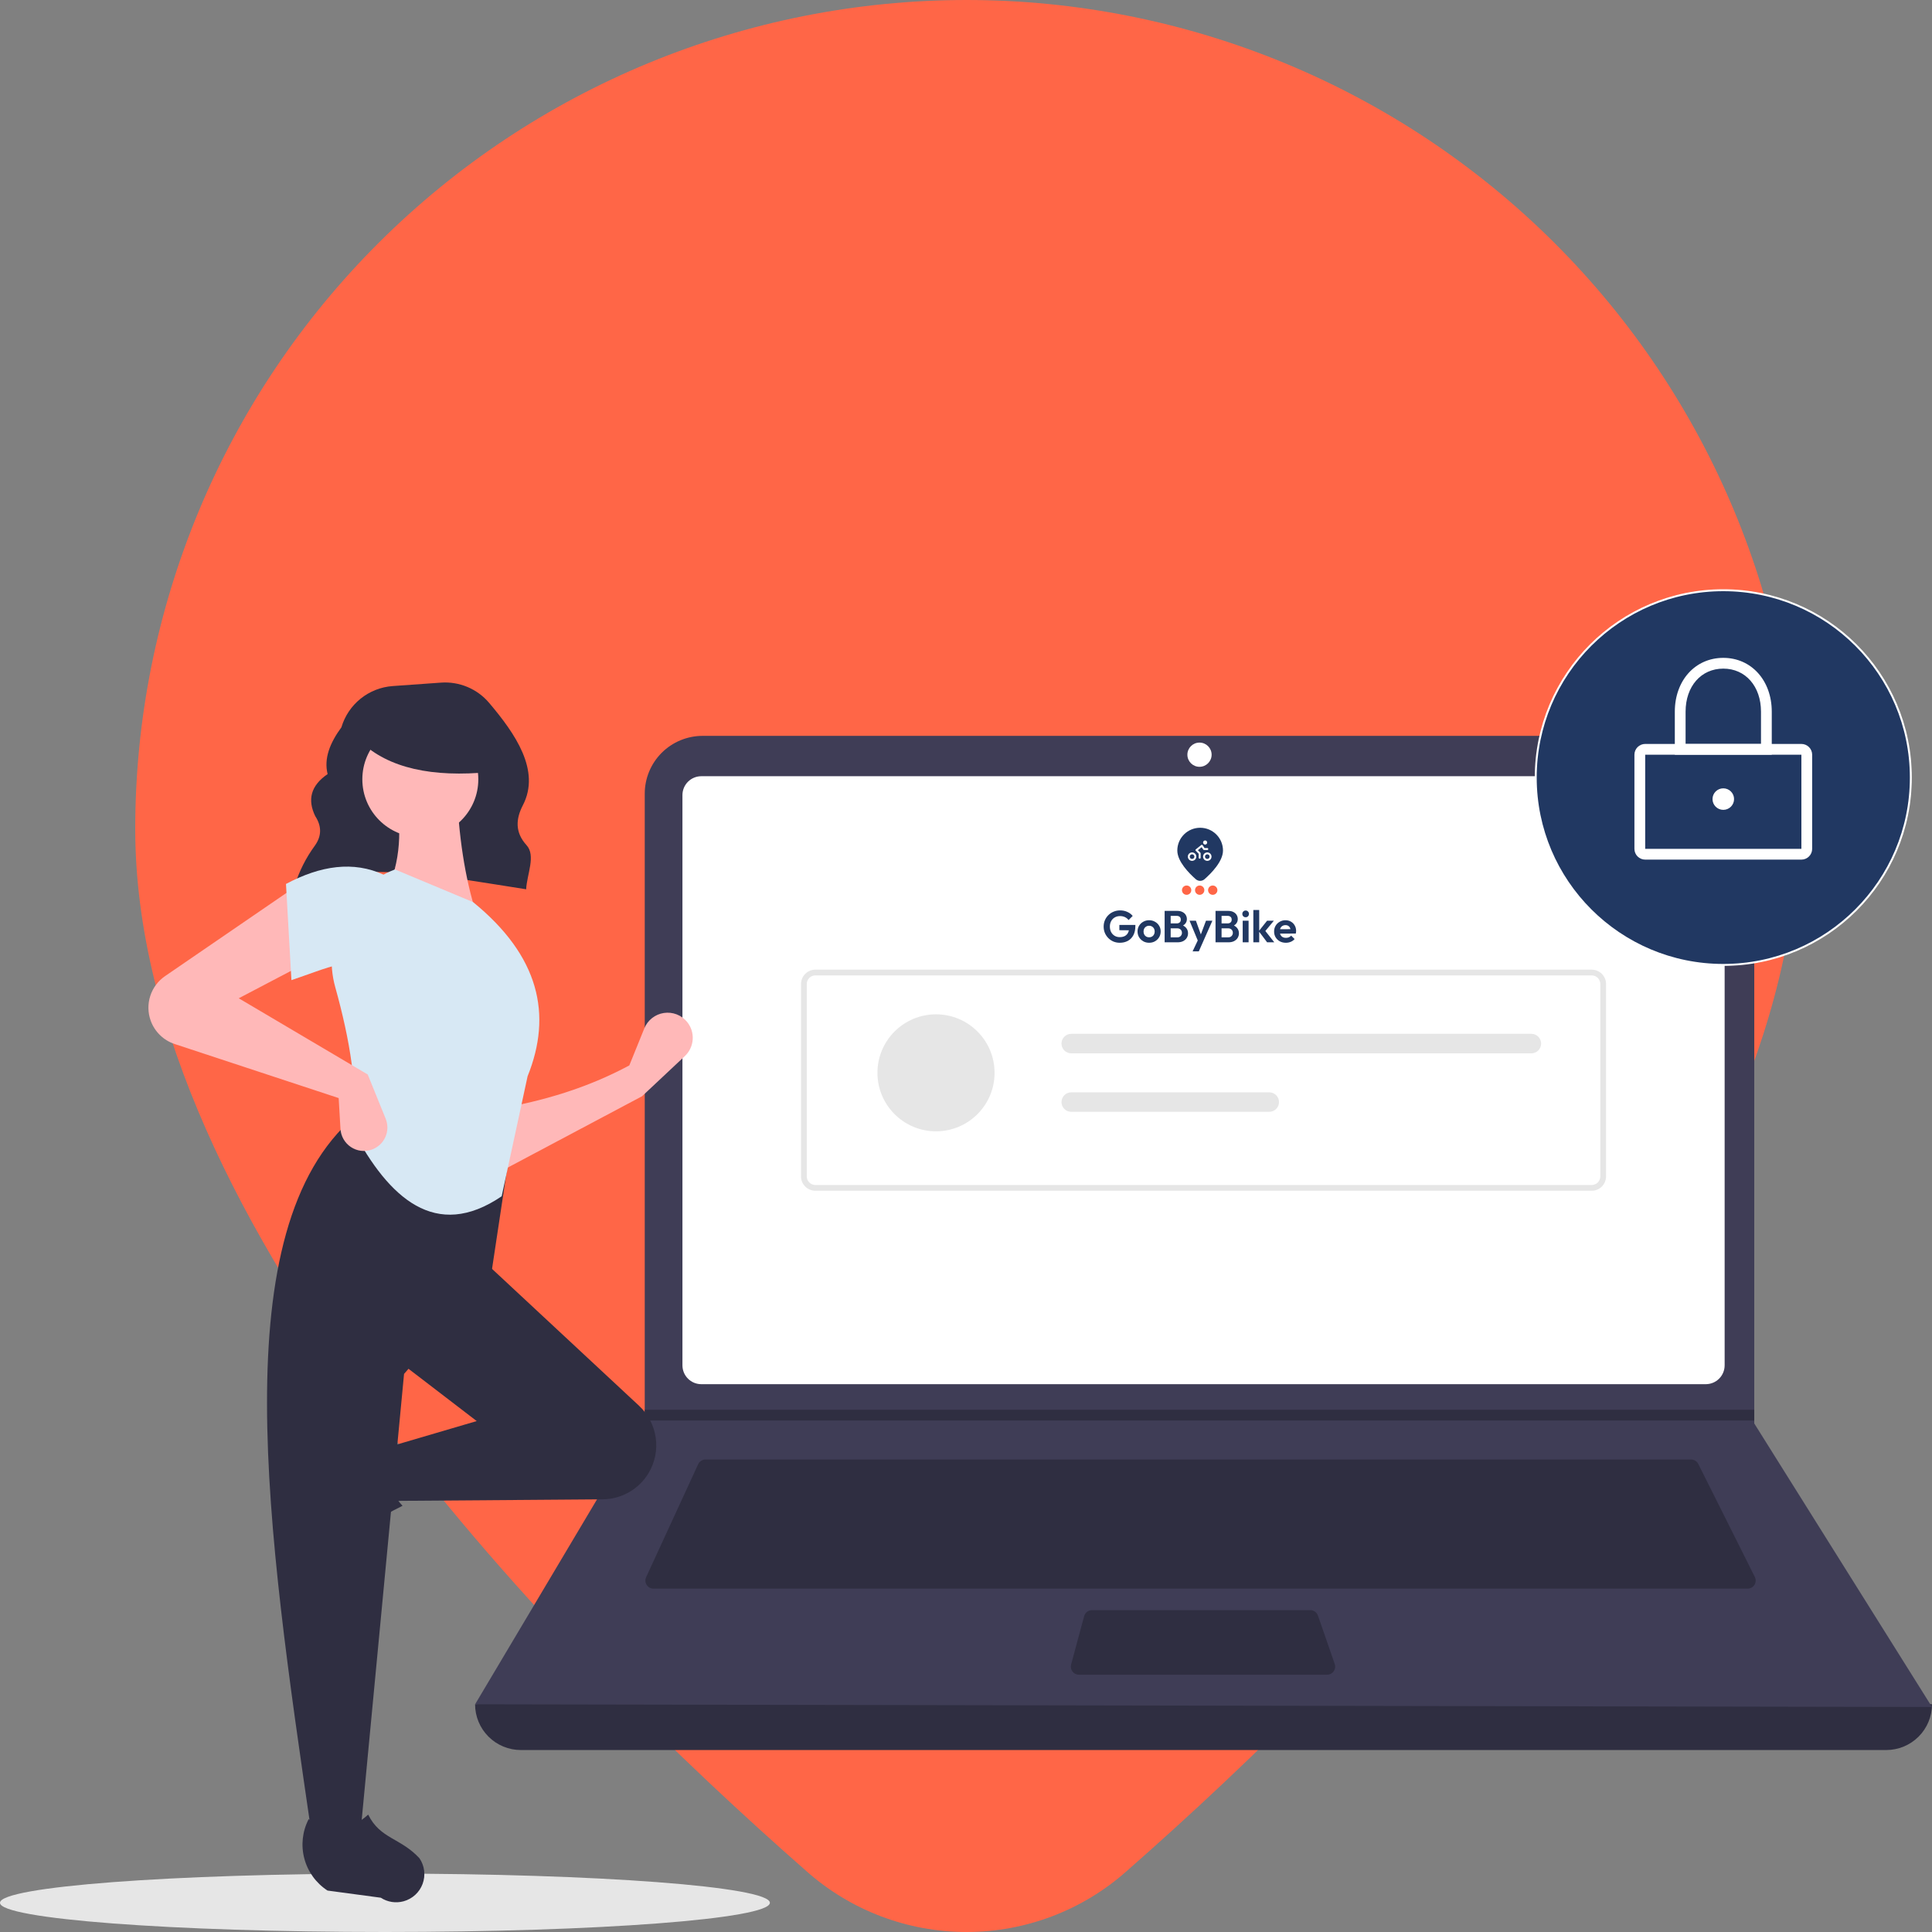 <svg width="1000" height="1000" viewBox="0 0 1000 1000" fill="none" xmlns="http://www.w3.org/2000/svg">
<rect x="0" y="0" width="1000" height="1000" fill="#808080" stroke="none"/>
<g clip-path="url(#clip0_301_1466)">
<path d="M583.171 968.475C708.165 858.785 930.544 634.686 930.544 429.035C930.544 315.248 885.212 206.121 804.52 125.661C723.829 45.202 614.387 0 500.272 0C386.157 0 276.715 45.202 196.024 125.661C115.332 206.121 70 315.248 70 429.035C70 634.686 292.307 858.785 417.373 968.475C440.186 988.779 469.694 1000 500.272 1000C530.85 1000 560.359 988.779 583.171 968.475Z" fill="#FF6647"/>
<path d="M199.243 1000C309.282 1000 398.487 993.232 398.487 984.884C398.487 976.536 309.282 969.768 199.243 969.768C89.204 969.768 0 976.536 0 984.884C0 993.232 89.204 1000 199.243 1000Z" fill="#E6E6E6"/>
<path d="M152.299 459.208C186.973 444.476 230.161 453.81 272.338 460.289C272.73 452.443 277.488 442.895 272.504 437.422C266.45 430.772 267.007 423.786 270.65 416.759C279.967 398.789 266.619 379.669 253.142 363.771C250.104 360.196 246.265 357.386 241.937 355.572C237.608 353.757 232.912 352.987 228.23 353.326L203.264 355.107C197.189 355.541 191.392 357.817 186.647 361.632C181.903 365.447 178.438 370.618 176.716 376.454V376.454C170.755 384.553 167.564 392.629 169.573 400.663C160.644 406.758 159.144 414.116 163.156 422.41C166.558 427.633 166.522 432.716 163.001 437.659C158.377 443.961 154.836 450.988 152.522 458.452L152.299 459.208Z" fill="#2F2E41"/>
<path d="M976.304 905.816H269.599C263.314 905.816 257.287 903.322 252.843 898.883C248.399 894.444 245.902 888.423 245.902 882.146C502.083 852.405 753.449 852.405 1000 882.146C1000 888.423 997.504 894.444 993.06 898.883C988.616 903.322 982.589 905.816 976.304 905.816Z" fill="#2F2E41"/>
<path d="M1000 883.538L245.902 882.146L333.3 735.249L333.718 734.552V410.808C333.718 406.878 334.492 402.987 335.997 399.356C337.503 395.726 339.709 392.427 342.491 389.649C345.272 386.87 348.575 384.666 352.209 383.162C355.844 381.659 359.739 380.885 363.673 380.885H878.049C881.982 380.885 885.878 381.659 889.512 383.162C893.147 384.666 896.449 386.87 899.231 389.649C902.012 392.427 904.219 395.726 905.724 399.356C907.229 402.987 908.004 406.878 908.003 410.808V736.78L1000 883.538Z" fill="#3F3D56"/>
<path d="M362.99 401.771C360.403 401.774 357.923 402.802 356.093 404.629C354.264 406.456 353.235 408.934 353.232 411.518V706.705C353.235 709.289 354.264 711.766 356.094 713.593C357.923 715.42 360.403 716.448 362.99 716.451H882.913C885.5 716.448 887.98 715.42 889.809 713.593C891.639 711.766 892.668 709.289 892.671 706.705V411.518C892.668 408.934 891.639 406.456 889.809 404.629C887.98 402.802 885.5 401.774 882.913 401.771H362.99Z" fill="white"/>
<path d="M365.169 755.438C364.369 755.44 363.587 755.669 362.914 756.1C362.241 756.531 361.705 757.145 361.369 757.87L334.44 816.35C334.146 816.986 334.018 817.686 334.067 818.385C334.115 819.084 334.339 819.759 334.717 820.349C335.095 820.939 335.616 821.424 336.231 821.761C336.847 822.097 337.537 822.273 338.238 822.273H904.558C905.271 822.273 905.972 822.091 906.595 821.744C907.217 821.397 907.741 820.897 908.115 820.292C908.49 819.686 908.704 818.995 908.735 818.283C908.767 817.572 908.617 816.864 908.298 816.228L879.026 757.747C878.681 757.052 878.147 756.467 877.486 756.059C876.826 755.651 876.064 755.436 875.287 755.438H365.169Z" fill="#2F2E41"/>
<path d="M620.86 396.898C624.325 396.898 627.133 394.092 627.133 390.632C627.133 387.171 624.325 384.366 620.86 384.366C617.396 384.366 614.588 387.171 614.588 390.632C614.588 394.092 617.396 396.898 620.86 396.898Z" fill="white"/>
<path d="M565.194 833.412C564.275 833.413 563.382 833.717 562.652 834.275C561.923 834.834 561.397 835.616 561.157 836.503L554.402 861.566C554.235 862.185 554.213 862.834 554.337 863.463C554.462 864.092 554.73 864.684 555.12 865.193C555.511 865.702 556.013 866.114 556.588 866.398C557.164 866.682 557.797 866.829 558.439 866.829H686.906C687.573 866.829 688.229 866.67 688.822 866.365C689.414 866.06 689.925 865.618 690.312 865.075C690.698 864.533 690.95 863.905 691.044 863.246C691.139 862.587 691.074 861.915 690.856 861.286L682.172 836.223C681.887 835.402 681.353 834.691 680.645 834.187C679.937 833.683 679.089 833.412 678.22 833.412H565.194Z" fill="#2F2E41"/>
<path d="M908.002 729.679V735.248H333.299L333.731 734.553V729.679H908.002Z" fill="#2F2E41"/>
<path d="M989.046 402.467C989.046 456.02 945.586 499.435 891.973 499.435C838.361 499.435 794.9 456.02 794.9 402.467C794.9 348.914 838.361 305.5 891.973 305.5C945.586 305.5 989.046 348.914 989.046 402.467Z" fill="#213862" stroke="white"/>
<path d="M932.396 444.935H851.55C850.072 444.934 848.655 444.347 847.609 443.302C846.564 442.258 845.976 440.842 845.975 439.366V390.632C845.976 389.155 846.564 387.74 847.609 386.696C848.655 385.651 850.072 385.064 851.55 385.062H932.396C933.874 385.064 935.292 385.651 936.337 386.696C937.382 387.74 937.97 389.155 937.972 390.632V439.366C937.97 440.842 937.382 442.258 936.337 443.302C935.292 444.347 933.875 444.934 932.396 444.935ZM851.55 390.632V439.366H932.4L932.396 390.632L851.55 390.632Z" fill="white"/>
<path d="M917.063 390.632H866.883V368.354C866.883 352.218 877.435 340.506 891.973 340.506C906.511 340.506 917.063 352.218 917.063 368.354L917.063 390.632ZM872.458 385.062H911.488V368.354C911.488 355.237 903.463 346.076 891.973 346.076C880.483 346.076 872.458 355.237 872.458 368.354L872.458 385.062Z" fill="white"/>
<path d="M891.972 419.176C895.051 419.176 897.548 416.682 897.548 413.606C897.548 410.53 895.051 408.037 891.972 408.037C888.893 408.037 886.396 410.53 886.396 413.606C886.396 416.682 888.893 419.176 891.972 419.176Z" fill="white"/>
<path d="M823.858 616.327H422.043C420.07 616.325 418.178 615.541 416.784 614.147C415.389 612.754 414.604 610.865 414.602 608.894V509.328C414.604 507.358 415.389 505.468 416.784 504.075C418.178 502.682 420.07 501.898 422.043 501.895H823.858C825.831 501.898 827.722 502.682 829.117 504.075C830.512 505.468 831.297 507.358 831.299 509.328V608.894C831.297 610.865 830.512 612.754 829.117 614.147C827.722 615.541 825.831 616.325 823.858 616.327V616.327ZM422.043 504.869C420.859 504.87 419.724 505.34 418.887 506.176C418.05 507.012 417.579 508.146 417.578 509.328V608.894C417.579 610.076 418.05 611.21 418.887 612.046C419.724 612.882 420.859 613.352 422.043 613.354H823.858C825.042 613.352 826.177 612.882 827.014 612.046C827.851 611.21 828.322 610.076 828.323 608.894V509.328C828.322 508.146 827.851 507.012 827.014 506.176C826.177 505.34 825.042 504.87 823.858 504.869L422.043 504.869Z" fill="#E6E6E6"/>
<path d="M484.477 585.569C501.217 585.569 514.788 572.013 514.788 555.291C514.788 538.569 501.217 525.013 484.477 525.013C467.737 525.013 454.166 538.569 454.166 555.291C454.166 572.013 467.737 585.569 484.477 585.569Z" fill="#E6E6E6"/>
<path d="M554.48 535.105C553.816 535.104 553.158 535.234 552.544 535.487C551.93 535.74 551.372 536.112 550.902 536.581C550.432 537.049 550.06 537.606 549.805 538.219C549.551 538.832 549.42 539.488 549.42 540.152C549.42 540.815 549.551 541.472 549.805 542.085C550.06 542.698 550.432 543.254 550.902 543.723C551.372 544.192 551.93 544.563 552.544 544.816C553.158 545.069 553.816 545.199 554.48 545.198H792.636C793.976 545.198 795.26 544.666 796.208 543.72C797.155 542.774 797.688 541.49 797.688 540.152C797.688 538.813 797.155 537.53 796.208 536.583C795.26 535.637 793.976 535.105 792.636 535.105H554.48Z" fill="#E6E6E6"/>
<path d="M554.481 565.384C553.142 565.384 551.857 565.915 550.909 566.862C549.962 567.808 549.43 569.092 549.43 570.43C549.43 571.768 549.962 573.052 550.909 573.998C551.857 574.945 553.142 575.476 554.481 575.476H656.961C658.3 575.476 659.585 574.945 660.533 573.998C661.48 573.052 662.012 571.768 662.012 570.43C662.012 569.092 661.48 567.808 660.533 566.862C659.585 565.915 658.3 565.384 656.961 565.384H554.481Z" fill="#E6E6E6"/>
<path d="M332.311 567.425L258.032 606.872L257.092 574C281.336 569.957 304.402 562.918 325.729 551.458L333.498 532.286C334.344 530.197 335.72 528.364 337.49 526.966C339.26 525.568 341.364 524.655 343.594 524.314C345.824 523.974 348.105 524.219 350.212 525.025C352.319 525.832 354.18 527.171 355.612 528.913V528.913C357.707 531.461 358.754 534.709 358.542 538C358.329 541.29 356.872 544.377 354.466 546.635L332.311 567.425Z" fill="#FFB8B8"/>
<path d="M150.817 795.179C150.275 793.194 150.16 791.117 150.479 789.084C150.799 787.051 151.545 785.109 152.67 783.385L168.987 758.371C172.846 752.454 178.768 748.181 185.603 746.379C192.438 744.578 199.7 745.377 205.979 748.622V748.622C199.121 760.282 200.077 770.511 208.347 779.4C195.509 785.66 183.644 793.741 173.119 803.39C171.197 804.699 168.991 805.53 166.683 805.814C164.375 806.098 162.032 805.827 159.85 805.024C157.668 804.22 155.71 802.908 154.139 801.195C152.567 799.483 151.429 797.42 150.817 795.179V795.179Z" fill="#2F2E41"/>
<path d="M335.694 762.473C333.225 766.583 329.739 769.991 325.572 772.369C321.405 774.747 316.696 776.015 311.897 776.051L203.498 776.871L198.797 749.634L246.749 735.545L206.319 704.551L250.51 652.894L330.775 727.623C335.466 731.991 338.514 737.835 339.409 744.178C340.305 750.522 338.993 756.98 335.694 762.473V762.473Z" fill="#2F2E41"/>
<path d="M186.573 948.749H161.186C138.393 792.678 115.191 636.172 183.752 577.756L264.612 590.905L254.27 659.469L209.138 711.126L186.573 948.749Z" fill="#2F2E41"/>
<path d="M208.889 984.103C206.902 984.645 204.822 984.76 202.787 984.441C200.752 984.122 198.808 983.376 197.082 982.253L169.518 978.552C163.594 974.697 159.316 968.782 157.512 961.954C155.708 955.126 156.508 947.873 159.756 941.6C171.429 948.45 181.669 947.494 190.567 939.233C196.855 951.914 207.214 951.141 217.108 961.825C218.418 963.744 219.25 965.948 219.534 968.254C219.819 970.559 219.548 972.899 218.744 975.079C217.94 977.258 216.626 979.215 214.912 980.784C213.198 982.354 211.133 983.492 208.889 984.103V984.103Z" fill="#2F2E41"/>
<path d="M246.748 473.503L199.736 462.232C207.544 446.267 208.187 428.503 204.437 409.636L236.406 408.697C237.407 432.158 240.438 454.078 246.748 473.503Z" fill="#FFB8B8"/>
<path d="M259.67 619.185C225.447 642.48 201.266 619.982 182.813 585.27C185.377 564.03 181.226 538.611 173.536 510.992C170.116 498.81 171.393 485.79 177.114 474.502C182.835 463.215 192.585 454.48 204.439 450.022V450.022L244.869 466.928C279.199 494.881 285.956 525.159 273.076 557.093L259.67 619.185Z" fill="#D7E8F4"/>
<path d="M161.186 496.983L123.577 516.707L190.334 556.154L199.623 579.042C200.243 580.57 200.545 582.207 200.51 583.855C200.476 585.503 200.106 587.127 199.423 588.628C198.74 590.128 197.758 591.474 196.537 592.583C195.316 593.692 193.882 594.541 192.322 595.079V595.079C190.549 595.689 188.658 595.882 186.798 595.641C184.938 595.4 183.158 594.732 181.6 593.69C180.041 592.647 178.745 591.258 177.813 589.632C176.882 588.006 176.34 586.186 176.229 584.315L175.29 568.364L90.443 540.395C87.584 539.453 84.978 537.873 82.821 535.775C80.664 533.677 79.013 531.117 77.993 528.288V528.288C76.507 524.163 76.431 519.663 77.778 515.492C79.125 511.32 81.818 507.712 85.436 505.232L153.665 458.475L161.186 496.983Z" fill="#FFB8B8"/>
<path d="M198.796 500.74C183.111 493.874 168.847 501.333 150.844 507.315L148.023 457.536C165.9 448.018 182.944 445.452 198.796 452.84L198.796 500.74Z" fill="#D7E8F4"/>
<path d="M217.56 433.354C234.137 433.354 247.575 419.93 247.575 403.371C247.575 386.812 234.137 373.388 217.56 373.388C200.983 373.388 187.545 386.812 187.545 403.371C187.545 419.93 200.983 433.354 217.56 433.354Z" fill="#FFB8B8"/>
<path d="M253.468 399.588C223.75 402.495 201.105 397.64 186.633 383.817V372.684H250.946L253.468 399.588Z" fill="#2F2E41"/>
<path d="M579.587 487.973C578.429 487.973 577.34 487.765 576.321 487.349C575.317 486.917 574.429 486.315 573.657 485.544C572.9 484.772 572.306 483.885 571.873 482.883C571.457 481.865 571.248 480.769 571.248 479.597C571.248 478.409 571.464 477.314 571.897 476.311C572.329 475.293 572.931 474.406 573.703 473.65C574.476 472.879 575.379 472.285 576.414 471.868C577.448 471.437 578.568 471.221 579.773 471.221C581.116 471.221 582.351 471.475 583.479 471.984C584.606 472.478 585.54 473.18 586.282 474.09L584.151 476.219C583.641 475.555 583.008 475.046 582.251 474.691C581.494 474.337 580.66 474.159 579.749 474.159C578.715 474.159 577.796 474.391 576.993 474.853C576.205 475.301 575.588 475.933 575.14 476.751C574.692 477.553 574.468 478.494 574.468 479.574C574.468 480.654 574.684 481.61 575.116 482.443C575.564 483.261 576.167 483.901 576.923 484.364C577.695 484.826 578.576 485.058 579.564 485.058C580.583 485.058 581.456 484.873 582.182 484.503C582.907 484.117 583.463 483.562 583.849 482.837C584.236 482.096 584.429 481.194 584.429 480.129L586.49 481.541L579.379 481.471V478.741H587.672V479.181C587.672 481.124 587.324 482.752 586.629 484.063C585.934 485.359 584.977 486.338 583.757 487.002C582.552 487.649 581.162 487.973 579.587 487.973Z" fill="#213862"/>
<path d="M594.79 487.973C593.663 487.973 592.644 487.719 591.733 487.21C590.837 486.685 590.119 485.983 589.578 485.104C589.053 484.209 588.791 483.214 588.791 482.119C588.791 481.024 589.053 480.044 589.578 479.181C590.104 478.301 590.822 477.607 591.733 477.098C592.644 476.573 593.655 476.311 594.767 476.311C595.91 476.311 596.929 476.573 597.825 477.098C598.736 477.607 599.454 478.301 599.979 479.181C600.504 480.044 600.767 481.024 600.767 482.119C600.767 483.214 600.504 484.209 599.979 485.104C599.454 485.983 598.736 486.685 597.825 487.21C596.929 487.719 595.918 487.973 594.79 487.973ZM594.767 485.15C595.339 485.15 595.841 485.027 596.273 484.78C596.721 484.518 597.061 484.163 597.292 483.716C597.539 483.253 597.663 482.729 597.663 482.142C597.663 481.556 597.539 481.039 597.292 480.592C597.045 480.145 596.705 479.798 596.273 479.551C595.841 479.288 595.339 479.157 594.767 479.157C594.211 479.157 593.717 479.288 593.285 479.551C592.852 479.798 592.513 480.145 592.266 480.592C592.018 481.039 591.895 481.556 591.895 482.142C591.895 482.729 592.018 483.253 592.266 483.716C592.513 484.163 592.852 484.518 593.285 484.78C593.717 485.027 594.211 485.15 594.767 485.15Z" fill="#213862"/>
<path d="M605.13 487.742V485.174H609.369C610.125 485.174 610.712 484.942 611.129 484.479C611.561 484.017 611.778 483.469 611.778 482.837C611.778 482.405 611.685 482.011 611.5 481.656C611.314 481.302 611.036 481.024 610.666 480.823C610.311 480.607 609.878 480.499 609.369 480.499H605.13V477.954H609.021C609.67 477.954 610.187 477.792 610.573 477.468C610.975 477.144 611.175 476.658 611.175 476.01C611.175 475.347 610.975 474.853 610.573 474.53C610.187 474.206 609.67 474.044 609.021 474.044H605.13V471.475H609.392C610.473 471.475 611.376 471.676 612.102 472.077C612.843 472.462 613.399 472.979 613.77 473.627C614.14 474.26 614.326 474.954 614.326 475.71C614.326 476.635 614.04 477.437 613.469 478.116C612.913 478.779 612.094 479.273 611.013 479.597L611.152 478.579C612.357 478.918 613.283 479.481 613.932 480.268C614.596 481.039 614.928 481.973 614.928 483.068C614.928 483.932 614.712 484.719 614.279 485.428C613.862 486.122 613.245 486.685 612.426 487.117C611.623 487.534 610.643 487.742 609.484 487.742H605.13ZM602.813 487.742V471.475H605.94V487.742H602.813Z" fill="#213862"/>
<path d="M620.392 487.835L615.712 476.566H619.002L622.106 485.174H620.994L624.214 476.566H627.526L622.546 487.811L620.392 487.835ZM617.288 492.416L620.693 485.22L622.546 487.811L620.507 492.416H617.288Z" fill="#213862"/>
<path d="M631.473 487.742V485.174H635.712C636.468 485.174 637.055 484.942 637.472 484.479C637.905 484.017 638.121 483.469 638.121 482.837C638.121 482.405 638.028 482.011 637.843 481.656C637.658 481.302 637.38 481.024 637.009 480.823C636.654 480.607 636.221 480.499 635.712 480.499H631.473V477.954H635.364C636.013 477.954 636.53 477.792 636.916 477.468C637.318 477.144 637.519 476.658 637.519 476.01C637.519 475.347 637.318 474.853 636.916 474.53C636.53 474.206 636.013 474.044 635.364 474.044H631.473V471.475H635.735C636.816 471.475 637.719 471.676 638.445 472.077C639.186 472.462 639.742 472.979 640.113 473.627C640.484 474.26 640.669 474.954 640.669 475.71C640.669 476.635 640.383 477.437 639.812 478.116C639.256 478.779 638.437 479.273 637.356 479.597L637.495 478.579C638.7 478.918 639.626 479.481 640.275 480.268C640.939 481.039 641.271 481.973 641.271 483.068C641.271 483.932 641.055 484.719 640.623 485.428C640.206 486.122 639.588 486.685 638.769 487.117C637.966 487.534 636.986 487.742 635.828 487.742H631.473ZM629.156 487.742V471.475H632.283V487.742H629.156Z" fill="#213862"/>
<path d="M643.214 487.742V476.566H646.271V487.742H643.214ZM644.743 474.761C644.248 474.761 643.839 474.599 643.515 474.275C643.191 473.936 643.028 473.519 643.028 473.025C643.028 472.547 643.191 472.138 643.515 471.799C643.839 471.46 644.248 471.29 644.743 471.29C645.252 471.29 645.661 471.46 645.97 471.799C646.295 472.138 646.457 472.547 646.457 473.025C646.457 473.519 646.295 473.936 645.97 474.275C645.661 474.599 645.252 474.761 644.743 474.761Z" fill="#213862"/>
<path d="M655.863 487.742L651.531 481.98L655.839 476.566H659.337L654.287 482.675L654.403 481.194L659.569 487.742H655.863ZM648.728 487.742V471.012H651.762V487.742H648.728Z" fill="#213862"/>
<path d="M665.565 487.973C664.391 487.973 663.349 487.727 662.438 487.233C661.527 486.724 660.801 486.03 660.26 485.15C659.735 484.271 659.473 483.268 659.473 482.142C659.473 481.032 659.728 480.044 660.237 479.181C660.762 478.301 661.473 477.607 662.368 477.098C663.264 476.573 664.26 476.311 665.357 476.311C666.438 476.311 667.387 476.558 668.206 477.052C669.04 477.53 669.688 478.193 670.152 479.042C670.63 479.875 670.87 480.823 670.87 481.888C670.87 482.088 670.854 482.297 670.823 482.513C670.808 482.713 670.769 482.944 670.708 483.207L661.303 483.23V480.962L669.295 480.939L668.067 481.888C668.036 481.224 667.912 480.669 667.696 480.222C667.495 479.774 667.194 479.435 666.793 479.204C666.407 478.957 665.928 478.833 665.357 478.833C664.754 478.833 664.229 478.972 663.781 479.25C663.334 479.512 662.986 479.89 662.739 480.384C662.507 480.862 662.392 481.433 662.392 482.096C662.392 482.775 662.515 483.369 662.762 483.878C663.025 484.371 663.395 484.757 663.874 485.035C664.353 485.297 664.909 485.428 665.542 485.428C666.113 485.428 666.631 485.336 667.094 485.15C667.557 484.95 667.959 484.657 668.299 484.271L670.082 486.053C669.542 486.685 668.878 487.164 668.09 487.488C667.318 487.811 666.476 487.973 665.565 487.973Z" fill="#213862"/>
<path d="M623.475 455.059C626.909 452.045 633.02 445.888 633.02 440.237C633.02 437.11 631.774 434.112 629.557 431.901C627.34 429.69 624.332 428.448 621.197 428.448C618.061 428.448 615.053 429.69 612.836 431.901C610.619 434.112 609.373 437.11 609.373 440.237C609.373 445.888 615.482 452.045 618.919 455.059C619.545 455.617 620.356 455.926 621.197 455.926C622.037 455.926 622.848 455.617 623.475 455.059Z" fill="#213862"/>
<path d="M617.013 445.08C617.946 445.08 618.702 444.324 618.702 443.392C618.702 442.461 617.946 441.705 617.013 441.705C616.08 441.705 615.324 442.461 615.324 443.392C615.324 444.324 616.08 445.08 617.013 445.08Z" stroke="white" stroke-linecap="round" stroke-linejoin="round"/>
<path d="M624.896 445.08C625.829 445.08 626.585 444.324 626.585 443.392C626.585 442.461 625.829 441.705 624.896 441.705C623.963 441.705 623.207 442.461 623.207 443.392C623.207 444.324 623.963 445.08 624.896 445.08Z" stroke="white" stroke-linecap="round" stroke-linejoin="round"/>
<path d="M620.955 443.955V441.705L619.266 440.018L622.081 437.768L623.207 439.456H624.896" stroke="white" stroke-linecap="round" stroke-linejoin="round"/>
<path d="M623.77 436.644C624.081 436.644 624.333 436.392 624.333 436.081C624.333 435.77 624.081 435.519 623.77 435.519C623.459 435.519 623.207 435.77 623.207 436.081C623.207 436.392 623.459 436.644 623.77 436.644Z" stroke="white" stroke-linecap="round" stroke-linejoin="round"/>
<ellipse cx="620.956" cy="460.747" rx="2.413" ry="2.41" fill="#FF6647"/>
<ellipse cx="614.198" cy="460.747" rx="2.413" ry="2.41" fill="#FF6647"/>
<ellipse cx="627.712" cy="460.747" rx="2.413" ry="2.41" fill="#FF6647"/>
</g>
<defs>
<clipPath id="clip0_301_1466">
<rect width="1000" height="1000" fill="white"/>
</clipPath>
</defs>
</svg>
